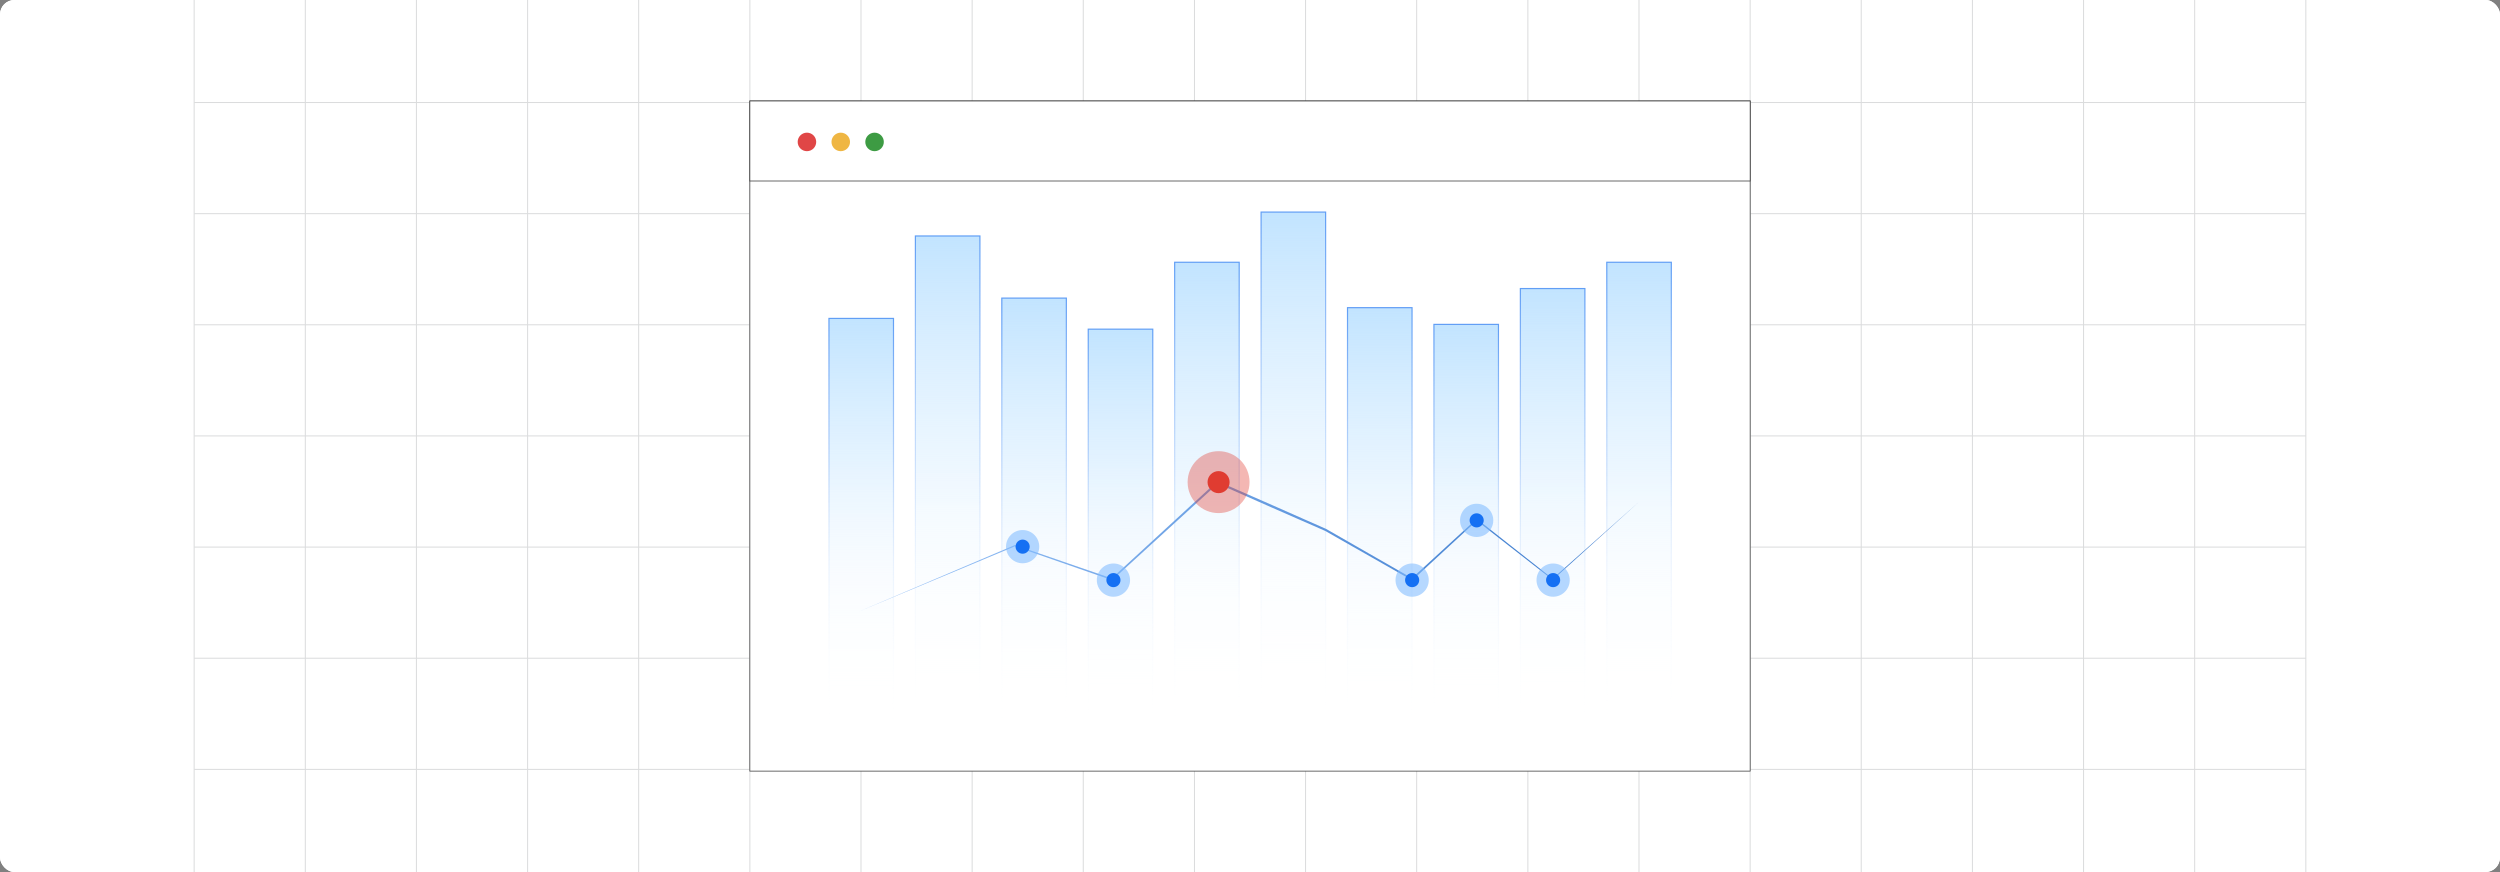 <?xml version="1.0" encoding="UTF-8"?><svg id="Layer_1" xmlns="http://www.w3.org/2000/svg" xmlns:xlink="http://www.w3.org/1999/xlink" viewBox="0 0 860 300"><rect x="0" y="0" width="860" height="300" fill="#808080" stroke="none"/><defs><clipPath id="clippath"><rect y="-.038" width="860" height="300.076" fill="none" stroke-width="0"/></clipPath><linearGradient id="linear-gradient" x1="296.262" y1="255.037" x2="296.262" y2="109.537" gradientUnits="userSpaceOnUse"><stop offset=".001" stop-color="#fff" stop-opacity="0"/><stop offset=".999" stop-color="#c2e4ff"/></linearGradient><linearGradient id="linear-gradient-2" x1="296.262" y1="255.243" x2="296.262" y2="109.332" gradientUnits="userSpaceOnUse"><stop offset=".001" stop-color="#fff" stop-opacity="0"/><stop offset=".999" stop-color="#619ef5"/></linearGradient><linearGradient id="linear-gradient-3" x1="325.992" x2="325.992" y2="81.177" xlink:href="#linear-gradient"/><linearGradient id="linear-gradient-4" x1="325.992" x2="325.992" y2="80.972" xlink:href="#linear-gradient-2"/><linearGradient id="linear-gradient-5" x1="355.723" x2="355.723" y2="102.55" xlink:href="#linear-gradient"/><linearGradient id="linear-gradient-6" x1="355.723" x2="355.723" y2="102.344" xlink:href="#linear-gradient-2"/><linearGradient id="linear-gradient-7" x1="385.453" x2="385.453" y2="113.236" xlink:href="#linear-gradient"/><linearGradient id="linear-gradient-8" x1="385.453" x2="385.453" y2="113.031" xlink:href="#linear-gradient-2"/><linearGradient id="linear-gradient-9" x1="415.183" x2="415.183" y2="90.219" xlink:href="#linear-gradient"/><linearGradient id="linear-gradient-10" x1="415.183" x2="415.183" y2="90.014" xlink:href="#linear-gradient-2"/><linearGradient id="linear-gradient-11" x1="444.913" x2="444.913" y2="72.957" xlink:href="#linear-gradient"/><linearGradient id="linear-gradient-12" x1="444.913" x2="444.913" y2="72.751" xlink:href="#linear-gradient-2"/><linearGradient id="linear-gradient-13" x1="474.643" x2="474.643" y2="105.838" xlink:href="#linear-gradient"/><linearGradient id="linear-gradient-14" x1="474.643" x2="474.643" y2="105.632" xlink:href="#linear-gradient-2"/><linearGradient id="linear-gradient-15" x1="504.374" x2="504.374" y2="111.592" xlink:href="#linear-gradient"/><linearGradient id="linear-gradient-16" x1="504.374" x2="504.374" y2="111.387" xlink:href="#linear-gradient-2"/><linearGradient id="linear-gradient-17" x1="534.104" x2="534.104" y2="99.262" xlink:href="#linear-gradient"/><linearGradient id="linear-gradient-18" x1="534.104" x2="534.104" y2="99.056" xlink:href="#linear-gradient-2"/><linearGradient id="linear-gradient-19" x1="563.834" x2="563.834" y2="90.219" xlink:href="#linear-gradient"/><linearGradient id="linear-gradient-20" x1="563.834" x2="563.834" y2="90.014" xlink:href="#linear-gradient-2"/><linearGradient id="linear-gradient-21" x1="68.713" y1="2612.605" x2="68.713" y2="2512.317" gradientTransform="translate(361.287 2771.464) scale(1 -1)" gradientUnits="userSpaceOnUse"><stop offset="0" stop-color="#fff" stop-opacity="0"/><stop offset=".575" stop-color="#fff" stop-opacity=".585"/><stop offset="1" stop-color="#fff"/></linearGradient><linearGradient id="New_Gradient_Swatch_4" x1="295.122" y1="188.008" x2="564.268" y2="188.008" gradientUnits="userSpaceOnUse"><stop offset=".001" stop-color="#97c2f8"/><stop offset=".999" stop-color="#3878cb"/></linearGradient></defs><rect y="0" width="860" height="300" rx="5" ry="5" fill="#fff" stroke-width="0"/><g clip-path="url(#clippath)"><rect y="-.038" width="860" height="300" rx="5" ry="5" fill="#fff" stroke-width="0"/><rect x="66.787" y="-2.966" width="726.419" height="305.872" fill="none" stroke="#dbdcdd" stroke-miterlimit="10" stroke-width=".353"/><polyline points="66.791 264.672 105.02 264.672 143.248 264.672 143.265 264.672 181.493 264.672 219.705 264.672 219.721 264.672 257.95 264.672 296.178 264.672 296.195 264.672 334.423 264.672 372.651 264.672 410.896 264.672 449.108 264.672 487.337 264.672 487.353 264.672 525.581 264.672 563.81 264.672 563.826 264.672 602.054 264.672 640.267 264.672 640.283 264.672 678.511 264.672 716.74 264.672 754.968 264.672 754.984 264.672 793.213 264.672" fill="none" stroke="#dbdcdd" stroke-miterlimit="10" stroke-width=".353"/><polyline points="66.791 226.428 105.02 226.428 143.248 226.428 143.265 226.428 181.493 226.428 219.705 226.428 219.721 226.428 257.95 226.428 296.178 226.428 296.195 226.428 334.423 226.428 372.651 226.428 410.896 226.428 449.108 226.428 487.337 226.428 487.353 226.428 525.581 226.428 563.81 226.428 563.826 226.428 602.054 226.428 640.267 226.428 640.283 226.428 678.511 226.428 716.74 226.428 754.968 226.428 754.984 226.428 793.213 226.428" fill="none" stroke="#dbdcdd" stroke-miterlimit="10" stroke-width=".353"/><polyline points="66.791 188.199 105.02 188.199 143.248 188.199 143.265 188.199 181.493 188.199 219.705 188.199 219.721 188.199 257.95 188.199 296.178 188.199 296.195 188.199 334.423 188.199 372.651 188.199 410.896 188.199 449.108 188.199 487.337 188.199 487.353 188.199 525.581 188.199 563.81 188.199 563.826 188.199 602.054 188.199 640.267 188.199 640.283 188.199 678.511 188.199 716.74 188.199 754.968 188.199 754.984 188.199 793.213 188.199" fill="none" stroke="#dbdcdd" stroke-miterlimit="10" stroke-width=".353"/><polyline points="66.791 149.954 105.02 149.954 143.248 149.954 143.265 149.954 181.493 149.954 219.705 149.954 219.721 149.954 257.95 149.954 296.178 149.954 296.195 149.954 334.423 149.954 372.651 149.954 410.896 149.954 449.108 149.954 487.337 149.954 487.353 149.954 525.581 149.954 563.81 149.954 563.826 149.954 602.054 149.954 640.267 149.954 640.283 149.954 678.511 149.954 716.74 149.954 754.968 149.954 754.984 149.954 793.213 149.954" fill="none" stroke="#dbdcdd" stroke-miterlimit="10" stroke-width=".353"/><polyline points="66.791 111.726 105.02 111.726 143.248 111.726 143.265 111.726 181.493 111.726 219.705 111.726 219.721 111.726 257.95 111.726 296.178 111.726 296.195 111.726 334.423 111.726 372.651 111.726 410.896 111.726 449.108 111.726 487.337 111.726 487.353 111.726 525.581 111.726 563.81 111.726 563.826 111.726 602.054 111.726 640.267 111.726 640.283 111.726 678.511 111.726 716.74 111.726 754.968 111.726 754.984 111.726 793.213 111.726" fill="none" stroke="#dbdcdd" stroke-miterlimit="10" stroke-width=".353"/><polyline points="66.791 73.498 105.02 73.498 143.248 73.498 143.265 73.498 181.493 73.498 219.705 73.498 219.721 73.498 257.95 73.498 296.178 73.498 296.195 73.498 334.423 73.498 372.651 73.498 410.896 73.498 449.108 73.498 487.337 73.498 487.353 73.498 525.581 73.498 563.81 73.498 563.826 73.498 602.054 73.498 640.267 73.498 640.283 73.498 678.511 73.498 716.74 73.498 754.968 73.498 754.984 73.498 793.213 73.498" fill="none" stroke="#dbdcdd" stroke-miterlimit="10" stroke-width=".353"/><polyline points="66.791 35.269 105.02 35.269 143.248 35.269 143.265 35.269 181.493 35.269 219.705 35.269 219.721 35.269 257.95 35.269 296.178 35.269 296.195 35.269 334.423 35.269 372.651 35.269 410.896 35.269 449.108 35.269 487.337 35.269 487.353 35.269 525.581 35.269 563.81 35.269 563.826 35.269 602.054 35.269 640.267 35.269 640.283 35.269 678.511 35.269 716.74 35.269 754.968 35.269 754.984 35.269 793.213 35.269" fill="none" stroke="#dbdcdd" stroke-miterlimit="10" stroke-width=".353"/><polyline points="754.966 -2.982 754.966 -2.966 754.966 35.273 754.966 73.498 754.966 111.722 754.966 111.738 754.966 149.947 754.966 188.202 754.966 226.427 754.966 264.666 754.966 302.906" fill="none" stroke="#dbdcdd" stroke-miterlimit="10" stroke-width=".353"/><polyline points="716.742 -2.982 716.742 -2.966 716.742 35.273 716.742 73.498 716.742 111.722 716.742 111.738 716.742 149.947 716.742 188.202 716.742 226.427 716.742 264.666 716.742 302.906" fill="none" stroke="#dbdcdd" stroke-miterlimit="10" stroke-width=".353"/><polyline points="678.517 -2.982 678.517 -2.966 678.517 35.273 678.517 73.498 678.517 111.722 678.517 111.738 678.517 149.947 678.517 188.202 678.517 226.427 678.517 264.666 678.517 302.906" fill="none" stroke="#dbdcdd" stroke-miterlimit="10" stroke-width=".353"/><polyline points="640.262 -2.982 640.262 -2.966 640.262 35.273 640.262 73.498 640.262 111.722 640.262 111.738 640.262 149.947 640.262 188.202 640.262 226.427 640.262 264.666 640.262 302.906" fill="none" stroke="#dbdcdd" stroke-miterlimit="10" stroke-width=".353"/><polyline points="602.053 -2.982 602.053 -2.966 602.053 35.273 602.053 73.498 602.053 111.722 602.053 111.738 602.053 149.947 602.053 188.202 602.053 226.427 602.053 264.666 602.053 302.906" fill="none" stroke="#dbdcdd" stroke-miterlimit="10" stroke-width=".353"/><polyline points="563.813 -2.982 563.813 -2.966 563.813 35.273 563.813 73.498 563.813 111.722 563.813 111.738 563.813 149.947 563.813 188.202 563.813 226.427 563.813 264.666 563.813 302.906" fill="none" stroke="#dbdcdd" stroke-miterlimit="10" stroke-width=".353"/><polyline points="525.588 -2.982 525.588 -2.966 525.588 35.273 525.588 73.498 525.588 111.722 525.588 111.738 525.588 149.947 525.588 188.202 525.588 226.427 525.588 264.666 525.588 302.906" fill="none" stroke="#dbdcdd" stroke-miterlimit="10" stroke-width=".353"/><polyline points="487.334 -2.982 487.334 -2.966 487.334 35.273 487.334 73.498 487.334 111.722 487.334 111.738 487.334 149.947 487.334 188.202 487.334 226.427 487.334 264.666 487.334 302.906" fill="none" stroke="#dbdcdd" stroke-miterlimit="10" stroke-width=".353"/><polyline points="449.109 -2.982 449.109 -2.966 449.109 35.273 449.109 73.498 449.109 111.722 449.109 111.738 449.109 149.947 449.109 188.202 449.109 226.427 449.109 264.666 449.109 302.906" fill="none" stroke="#dbdcdd" stroke-miterlimit="10" stroke-width=".353"/><polyline points="410.899 -2.982 410.899 -2.966 410.899 35.273 410.899 73.498 410.899 111.722 410.899 111.738 410.899 149.947 410.899 188.202 410.899 226.427 410.899 264.666 410.899 302.906" fill="none" stroke="#dbdcdd" stroke-miterlimit="10" stroke-width=".353"/><polyline points="372.645 -2.982 372.645 -2.966 372.645 35.273 372.645 73.498 372.645 111.722 372.645 111.738 372.645 149.947 372.645 188.202 372.645 226.427 372.645 264.666 372.645 302.906" fill="none" stroke="#dbdcdd" stroke-miterlimit="10" stroke-width=".353"/><polyline points="334.42 -2.982 334.42 -2.966 334.42 35.273 334.42 73.498 334.42 111.722 334.42 111.738 334.42 149.947 334.42 188.202 334.42 226.427 334.42 264.666 334.42 302.906" fill="none" stroke="#dbdcdd" stroke-miterlimit="10" stroke-width=".353"/><polyline points="296.18 -2.982 296.18 -2.966 296.18 35.273 296.18 73.498 296.18 111.722 296.18 111.738 296.18 149.947 296.18 188.202 296.18 226.427 296.18 264.666 296.18 302.906" fill="none" stroke="#dbdcdd" stroke-miterlimit="10" stroke-width=".353"/><polyline points="257.956 -2.982 257.956 -2.966 257.956 35.273 257.956 73.498 257.956 111.722 257.956 111.738 257.956 149.947 257.956 188.202 257.956 226.427 257.956 264.666 257.956 302.906" fill="none" stroke="#dbdcdd" stroke-miterlimit="10" stroke-width=".353"/><polyline points="219.701 -2.982 219.701 -2.966 219.701 35.273 219.701 73.498 219.701 111.722 219.701 111.738 219.701 149.947 219.701 188.202 219.701 226.427 219.701 264.666 219.701 302.906" fill="none" stroke="#dbdcdd" stroke-miterlimit="10" stroke-width=".353"/><polyline points="181.491 -2.982 181.491 -2.966 181.491 35.273 181.491 73.498 181.491 111.722 181.491 111.738 181.491 149.947 181.491 188.202 181.491 226.427 181.491 264.666 181.491 302.906" fill="none" stroke="#dbdcdd" stroke-miterlimit="10" stroke-width=".353"/><polyline points="143.252 -2.982 143.252 -2.966 143.252 35.273 143.252 73.498 143.252 111.722 143.252 111.738 143.252 149.947 143.252 188.202 143.252 226.427 143.252 264.666 143.252 302.906" fill="none" stroke="#dbdcdd" stroke-miterlimit="10" stroke-width=".353"/><polyline points="105.027 -2.982 105.027 -2.966 105.027 35.273 105.027 73.498 105.027 111.722 105.027 111.738 105.027 149.947 105.027 188.202 105.027 226.427 105.027 264.666 105.027 302.906" fill="none" stroke="#dbdcdd" stroke-miterlimit="10" stroke-width=".353"/><rect x="257.95" y="34.735" width="344.104" height="230.529" fill="#fff" stroke="#333" stroke-miterlimit="10" stroke-width=".25"/><rect x="257.951" y="34.74" width="344.104" height="27.525" fill="#fff" stroke="#333" stroke-miterlimit="10" stroke-width=".25"/><circle cx="277.587" cy="48.822" r="3.187" fill="#e04646" stroke-width="0"/><circle cx="289.218" cy="48.822" r="3.187" fill="#efb643" stroke-width="0"/><circle cx="300.849" cy="48.822" r="3.187" fill="#3d9b43" stroke-width="0"/><rect x="285.165" y="109.537" width="22.195" height="145.5" fill="url(#linear-gradient)" stroke="url(#linear-gradient-2)" stroke-miterlimit="10" stroke-width=".411"/><rect x="314.895" y="81.177" width="22.195" height="173.86" fill="url(#linear-gradient-3)" stroke="url(#linear-gradient-4)" stroke-miterlimit="10" stroke-width=".411"/><rect x="344.625" y="102.55" width="22.195" height="152.487" fill="url(#linear-gradient-5)" stroke="url(#linear-gradient-6)" stroke-miterlimit="10" stroke-width=".411"/><rect x="374.355" y="113.236" width="22.195" height="141.801" fill="url(#linear-gradient-7)" stroke="url(#linear-gradient-8)" stroke-miterlimit="10" stroke-width=".411"/><rect x="404.086" y="90.219" width="22.195" height="164.818" fill="url(#linear-gradient-9)" stroke="url(#linear-gradient-10)" stroke-miterlimit="10" stroke-width=".411"/><rect x="433.816" y="72.957" width="22.195" height="182.081" fill="url(#linear-gradient-11)" stroke="url(#linear-gradient-12)" stroke-miterlimit="10" stroke-width=".411"/><rect x="463.546" y="105.838" width="22.195" height="149.199" fill="url(#linear-gradient-13)" stroke="url(#linear-gradient-14)" stroke-miterlimit="10" stroke-width=".411"/><rect x="493.276" y="111.592" width="22.195" height="143.445" fill="url(#linear-gradient-15)" stroke="url(#linear-gradient-16)" stroke-miterlimit="10" stroke-width=".411"/><rect x="523.006" y="99.262" width="22.195" height="155.775" fill="url(#linear-gradient-17)" stroke="url(#linear-gradient-18)" stroke-miterlimit="10" stroke-width=".411"/><rect x="552.737" y="90.219" width="22.195" height="164.818" fill="url(#linear-gradient-19)" stroke="url(#linear-gradient-20)" stroke-miterlimit="10" stroke-width=".411"/><rect x="262.872" y="158.859" width="334.255" height="100.288" fill="url(#linear-gradient-21)" opacity=".77" stroke-width="0"/><polygon points="295.122 210.507 349.026 187.524 349.1 187.492 349.177 187.519 382.57 199.012 382.292 199.069 418.611 165.672 418.789 165.509 419.01 165.606 437.6 173.742 456.162 181.944 456.18 181.952 456.197 181.961 485.895 199.004 485.531 199.045 507.824 178.607 507.983 178.461 508.151 178.594 534.203 199.147 533.996 199.153 563.834 172.628 534.212 199.394 534.111 199.484 534.004 199.4 507.839 178.993 508.166 178.98 485.951 199.502 485.785 199.656 485.587 199.543 455.825 182.613 455.859 182.631 437.272 174.49 418.713 166.284 419.111 166.218 382.667 199.478 382.544 199.59 382.389 199.535 349.04 187.917 349.19 187.912 295.122 210.507" fill="url(#New_Gradient_Swatch_4)" stroke-width="0"/><circle cx="383.022" cy="199.559" r="5.719" fill="#7fbaff" opacity=".57" stroke-width="0"/><circle cx="383.022" cy="199.558" r="2.431" fill="#1570f3" stroke-width="0"/><circle cx="419.191" cy="165.855" r="10.652" fill="#e03c31" opacity=".37" stroke-width="0"/><circle cx="419.191" cy="165.855" r="3.797" fill="#e03c31" stroke-width="0"/><circle cx="485.776" cy="199.559" r="5.719" fill="#7fbaff" opacity=".57" stroke-width="0"/><circle cx="485.776" cy="199.558" r="2.431" fill="#1570f3" stroke-width="0"/><circle cx="507.971" cy="179.008" r="5.719" fill="#7fbaff" opacity=".57" stroke-width="0"/><circle cx="507.971" cy="179.007" r="2.431" fill="#1570f3" stroke-width="0"/><circle cx="534.276" cy="199.559" r="5.719" fill="#7fbaff" opacity=".57" stroke-width="0"/><circle cx="534.276" cy="199.558" r="2.431" fill="#1570f3" stroke-width="0"/><circle cx="351.784" cy="188.05" r="5.719" fill="#7fbaff" opacity=".57" stroke-width="0"/><circle cx="351.784" cy="188.05" r="2.431" fill="#1570f3" stroke-width="0"/></g></svg>